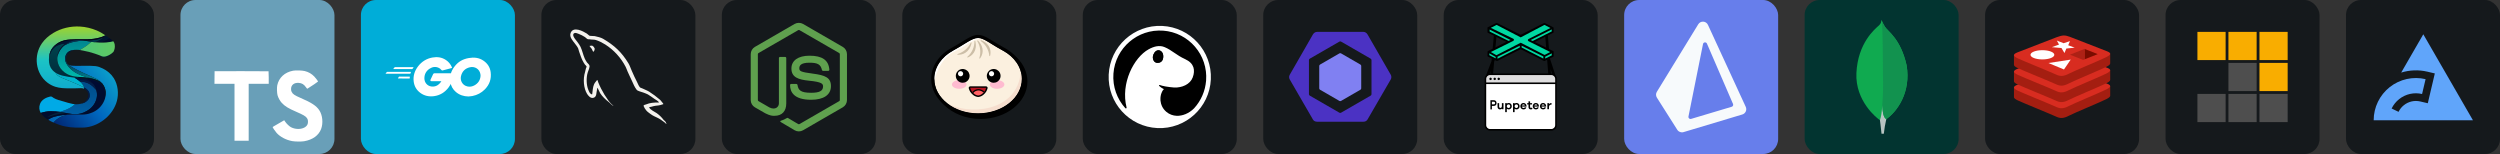 <svg width="779.25" height="48" viewBox="0 0 4156 256" 
        fill="none" xmlns="http://www.w3.org/2000/svg" xmlns:xlink="http://www.w3.org/1999/xlink" version="1.1">
        <rect x="0" y="0" width="4156" height="256" fill="#333333" stroke="none"/>
        <defs>
            <linearGradient id="icon_0_linearGradient1" x1="61.001" y1="128.107" x2="195.999" y2="128.107" gradientUnits="userSpaceOnUse">
<stop stop-color="#0058B0"/>
<stop offset="1" stop-color="#00A1CC"/>
</linearGradient>
<linearGradient id="icon_0_linearGradient2" x1="128.501" y1="44" x2="128.501" y2="212.209" gradientUnits="userSpaceOnUse">
<stop stop-color="#002A58"/>
<stop offset="0.995" stop-color="#0067B0"/>
</linearGradient>
<linearGradient id="icon_0_linearGradient3" x1="128.5" y1="43.997" x2="128.5" y2="212.209" gradientUnits="userSpaceOnUse">
<stop stop-color="#00606A"/>
<stop offset="0.467" stop-color="#000B33"/>
<stop offset="1" stop-color="#000D2C"/>
</linearGradient>
<linearGradient id="icon_0_linearGradient4" x1="128.5" y1="44.003" x2="128.5" y2="212.21" gradientUnits="userSpaceOnUse">
<stop stop-color="#004F58"/>
<stop offset="1" stop-color="#00091E"/>
</linearGradient>
<linearGradient id="icon_0_linearGradient5" x1="128.501" y1="43.999" x2="128.501" y2="212.209" gradientUnits="userSpaceOnUse">
<stop stop-color="#00B0A1"/>
<stop offset="0.16" stop-color="#008891"/>
<stop offset="0.503" stop-color="#00B8AB"/>
<stop offset="0.794" stop-color="#006A83"/>
<stop offset="1" stop-color="#00798D"/>
</linearGradient>
<linearGradient id="icon_0_linearGradient6" x1="128.5" y1="43.999" x2="128.5" y2="212.209" gradientUnits="userSpaceOnUse">
<stop offset="0.003" stop-color="#9DD32F"/>
<stop offset="0.338" stop-color="#1BC3C5"/>
<stop offset="1" stop-color="#008CD8"/>
</linearGradient>
<linearGradient id="icon_0_linearGradient7" x1="63.971" y1="202.325" x2="201.107" y2="94.958" gradientUnits="userSpaceOnUse">
<stop stop-color="#00155F"/>
<stop offset="0.508" stop-color="#0068C0"/>
<stop offset="1" stop-color="#10BAD0"/>
</linearGradient>
<linearGradient id="icon_0_linearGradient8" x1="61.001" y1="128.108" x2="196" y2="128.108" gradientUnits="userSpaceOnUse">
<stop stop-color="#006D88"/>
<stop offset="1" stop-color="#001325"/>
</linearGradient>
<linearGradient id="icon_0_linearGradient9" x1="60.999" y1="128.102" x2="195.999" y2="128.102" gradientUnits="userSpaceOnUse">
<stop stop-color="#33C391"/>
<stop offset="1" stop-color="#61C961"/>
</linearGradient>
<linearGradient id="icon_0_linearGradient10" x1="61.005" y1="128.111" x2="196" y2="128.111" gradientUnits="userSpaceOnUse">
<stop stop-color="#000C2C"/>
<stop offset="1" stop-color="#004857"/>
</linearGradient>
<linearGradient id="icon_0_linearGradient11" x1="128.5" y1="43.998" x2="128.5" y2="212.21" gradientUnits="userSpaceOnUse">
<stop offset="0.258" stop-color="#001737"/>
<stop offset="0.595" stop-color="#009BAA"/>
<stop offset="0.848" stop-color="#006E95"/>
<stop offset="1" stop-color="#000A2D"/>
</linearGradient>
<linearGradient id="icon_0_linearGradient12" x1="69.736" y1="281.788" x2="221.696" y2="262.71" gradientUnits="userSpaceOnUse">
<stop stop-color="#001636"/>
<stop offset="0.995" stop-color="#00547A"/>
</linearGradient>













        </defs>
        
            <g transform="translate(0, 0)">
                <svg width="256" height="256" viewBox="0 0 256 256" fill="none" xmlns="http://www.w3.org/2000/svg" id="seyfert">
<style>
#seyfert {
    rect {fill: #15191C}

    @media (prefers-color-scheme: light) {
        rect {fill: #F4F2ED}
    }
}
</style>
<rect width="256" height="256" rx="25" fill="#15191C"/>
<path d="M111.544 190.796C109.74 191.345 107.906 191.787 106.107 192.354C103.071 193.311 100.143 194.628 97.452 196.332C96.109 197.182 94.822 198.124 93.607 199.15C92.349 200.213 91.225 201.4 90.057 202.56C89.668 202.946 89.275 203.328 88.885 203.712C85.914 202.38 82.876 200.843 80.013 199.092C80.451 198.482 81.46 198.07 82.098 197.692C82.96 197.182 83.839 196.704 84.734 196.256C88.699 194.276 92.843 193.316 97.157 192.41C99.554 191.907 101.896 191.676 104.331 191.421C106.73 191.17 109.137 190.961 111.544 190.796Z" fill="url(#icon_0_linearGradient1)"/>
<path d="M160.935 161.601C160.639 163.517 160.125 165.399 159.401 167.198C159.124 167.889 158.888 168.596 158.591 169.28C158.293 169.963 157.942 170.628 157.583 171.283C157.088 172.185 156.549 173.065 155.971 173.917C154.817 175.614 153.5 177.198 152.047 178.646C150.576 180.11 148.966 181.434 147.251 182.603C146.553 183.08 145.836 183.532 145.105 183.957L144.865 184.198C143.021 185.24 141.178 186.122 139.254 187.003C137.812 187.564 136.289 188.046 134.766 188.527C129.557 189.97 124.427 190.13 119.137 189.409C115.504 188.965 111.993 188.302 108.497 187.607C105.669 187.046 102.849 186.463 99.983 185.962C100.733 185.693 101.484 185.424 102.234 185.156C104.246 184.435 106.259 183.716 108.27 182.996L108.316 182.979L110.089 182.345L110.648 182.072C112.503 181.302 114.341 180.42 116.078 179.426L117.508 178.73L119.426 177.273C120.011 176.857 120.588 176.428 121.16 175.994C121.782 175.522 122.398 175.043 123.015 174.565C123.059 174.53 123.12 174.477 123.194 174.41L124.727 173.245C126.871 173.406 129.024 173.376 131.133 173.087C131.933 172.977 132.725 172.829 133.509 172.64C136.732 172.089 139.705 171.316 142.455 169.46C144.254 168.246 145.838 166.715 147.117 164.961C148.53 163.024 149.059 161.012 149.051 158.623C149.041 155.609 148.321 152.767 146.356 150.436C144.542 148.283 142.208 146.568 139.604 145.495C139.602 145.483 139.599 145.471 139.596 145.459C139.344 144.49 138.98 143.549 138.537 142.651C137.198 139.943 135.183 137.613 132.951 135.599C139.055 135.508 145.664 137.332 150.701 140.831C154.265 143.306 157.179 146.566 160.098 149.741C160.148 149.906 160.196 150.071 160.241 150.237C160.748 152.079 161.07 153.973 161.19 155.881C161.311 157.79 161.228 159.711 160.935 161.601Z" fill="url(#icon_0_linearGradient2)"/>
<path d="M124.717 173.244C124.422 173.244 123.612 174.032 123.194 174.41C123.12 174.477 123.059 174.53 123.015 174.565C122.398 175.043 121.782 175.522 121.16 175.994C120.588 176.428 120.011 176.857 119.426 177.273C118.744 177.759 118.052 178.228 117.342 178.671C116.928 178.929 116.505 179.181 116.078 179.426C114.341 180.42 112.503 181.302 110.648 182.072C109.983 182.348 109.315 182.609 108.649 182.857C108.538 182.898 108.428 182.938 108.317 182.978L108.271 182.995L102.235 185.156C101.485 185.424 100.734 185.693 99.984 185.961C99.957 185.961 99.931 185.96 99.904 185.958C97.377 185.862 94.839 185.442 92.307 185.234C89.598 185.01 86.879 184.885 84.162 184.929C81.311 184.976 78.459 185.21 75.649 185.706C72.974 186.178 70.361 186.959 67.769 187.73C65.201 183.375 64.403 178.345 66.595 172.599C69.237 165.67 76.657 161.964 83.498 160.479C86.079 159.919 87.186 161.694 89.433 162.984C94.386 165.827 100.048 167.093 105.488 168.649C110.53 170.092 115.507 171.823 120.672 172.731C122.005 172.966 123.359 173.144 124.717 173.244Z" fill="#00AAE6"/>
<path d="M175.31 160.751C175.042 162.167 174.669 163.571 174.2 164.958C172.677 169.287 170.593 173.135 167.547 176.742C163.62 181.392 158.972 184.678 153.521 187.003C153.361 187.083 153.281 187.003 153.121 187.083C151.437 187.885 149.594 188.366 147.831 189.007C147.109 189.248 146.388 189.328 145.667 189.489C143.744 190.05 141.82 190.21 139.897 190.37C137.252 190.611 134.607 190.611 131.962 190.45C127.875 190.29 123.867 190.37 119.779 190.37C117.055 190.45 114.249 190.611 111.544 190.796C109.137 190.961 106.73 191.17 104.331 191.421C101.896 191.676 99.554 191.907 97.157 192.41C92.843 193.316 88.699 194.276 84.734 196.256C83.839 196.704 82.96 197.182 82.098 197.692C81.46 198.07 80.451 198.482 80.013 199.092C74.945 195.993 70.422 192.225 67.775 187.742C67.773 187.738 67.772 187.734 67.769 187.73C70.361 186.959 72.974 186.178 75.649 185.706C78.459 185.21 81.311 184.976 84.162 184.929C86.879 184.885 89.598 185.01 92.307 185.234C94.839 185.442 97.377 185.862 99.904 185.958C99.931 185.96 99.957 185.961 99.984 185.961C96.137 187.083 92.29 188.126 88.603 189.649C86.919 190.371 85.317 191.092 83.713 191.894C82.332 192.585 80.999 193.325 79.68 194.045C79.677 194.047 79.676 194.047 79.673 194.048C79.662 194.054 79.651 194.06 79.64 194.066C79.617 194.079 79.594 194.092 79.57 194.104C79.395 194.196 79.11 194.349 78.682 194.585C78.651 194.603 78.619 194.62 78.588 194.636C81.523 193.875 84.336 192.833 87.263 191.95C87.524 191.872 87.785 191.795 88.047 191.718C89.295 191.352 90.557 191.038 91.815 190.711C91.878 190.694 91.941 190.678 92.004 190.661C92.009 190.66 92.015 190.659 92.021 190.657C92.07 190.645 92.12 190.633 92.168 190.62C93.05 190.403 93.94 190.219 94.835 190.051C94.859 190.046 94.883 190.041 94.908 190.038C96.427 189.755 97.958 189.519 99.473 189.249C99.478 189.248 99.481 189.247 99.486 189.247C100.352 189.092 101.224 188.956 102.095 188.825C103.784 188.573 105.477 188.347 107.16 188.067C107.198 188.06 107.237 188.054 107.276 188.047C107.726 187.972 108.106 187.756 108.497 187.608C111.993 188.303 115.504 188.966 119.137 189.41C124.427 190.131 129.557 189.971 134.766 188.528C136.289 188.047 137.812 187.566 139.255 187.005C141.178 186.123 143.022 185.241 144.865 184.199L145.105 183.958C145.836 183.533 146.552 183.081 147.251 182.605C148.966 181.435 150.576 180.111 152.047 178.647C153.5 177.199 154.816 175.615 155.971 173.918C156.55 173.067 157.088 172.186 157.583 171.284C157.942 170.63 158.293 169.964 158.591 169.281C158.888 168.598 159.124 167.89 159.401 167.199C160.125 165.4 160.639 163.518 160.936 161.602C161.228 159.712 161.311 157.791 161.19 155.882C161.07 153.974 160.749 152.08 160.242 150.238C160.196 150.072 160.149 149.907 160.099 149.742C159.593 148.031 158.916 146.387 158.118 144.788C158.061 144.673 158.002 144.557 157.943 144.443C157.916 144.391 157.889 144.34 157.862 144.289C157.817 144.202 157.771 144.117 157.725 144.031C157.718 144.017 157.711 144.004 157.704 143.992C157.654 143.9 157.604 143.808 157.553 143.716C157.519 143.655 157.485 143.594 157.45 143.535C157.414 143.469 157.376 143.404 157.339 143.34C157.313 143.292 157.285 143.244 157.256 143.198C157.221 143.135 157.184 143.073 157.147 143.012C157.114 142.956 157.081 142.9 157.047 142.845C157.007 142.779 156.966 142.712 156.925 142.646C156.893 142.593 156.86 142.54 156.826 142.487C156.632 142.176 156.431 141.87 156.224 141.569C156.184 141.51 156.143 141.451 156.102 141.392C156.085 141.367 156.067 141.343 156.05 141.318C156.009 141.258 155.966 141.197 155.923 141.137C155.804 140.971 155.683 140.805 155.56 140.641C155.517 140.584 155.474 140.527 155.431 140.471C155.385 140.41 155.338 140.349 155.291 140.289C155.215 140.191 155.139 140.093 155.062 139.997C155.06 139.994 155.057 139.99 155.055 139.988C154.978 139.892 154.901 139.796 154.823 139.701C150.557 134.503 144.444 131.058 137.571 130.41C137.467 130.4 137.362 130.39 137.258 130.38C139.415 130.41 141.579 130.65 143.823 130.81C144.063 130.81 144.384 130.971 144.624 130.971C150.795 131.532 156.646 133.135 162.176 135.861C162.337 135.94 162.497 136.181 162.737 136.261C166.424 138.185 169.31 140.831 171.554 144.438C172.355 145.801 172.996 147.083 173.557 148.526C173.958 149.729 174.279 150.851 174.519 152.054C175 154.939 175.08 157.745 175.302 160.64L175.31 160.751Z" fill="url(#icon_0_linearGradient3)"/>
<path d="M130.476 127.855L130.308 129.731C128.132 129.524 125.967 129.308 123.805 129.066C117.53 128.366 111.282 127.453 104.872 125.919C100.316 124.9 96.046 123.343 92.304 120.866C90.45 119.638 88.726 118.186 87.16 116.46C87.08 116.38 87.08 116.22 86.999 116.139C86.037 115.097 85.236 113.975 84.595 112.772L84.354 112.532C81.481 107.171 81.016 101.208 81.5 95.299L81.658 94.634C82.303 92.325 83.05 90.038 84.046 87.855C85.038 85.678 86.287 83.624 87.794 81.764C89.274 79.937 91.011 78.308 93.022 77.076C95.187 75.749 97.597 74.7 100.011 73.916C101.215 73.523 102.449 73.212 103.703 73.024C104.899 72.844 106.176 72.728 107.384 72.867L107.733 72.923C106.818 73.622 105.946 74.379 105.103 75.166C103.462 76.697 101.922 78.345 100.633 80.181C98.794 82.8 97.497 85.757 96.314 88.731C95.483 90.82 95.504 92.654 95.504 94.856C95.106 98.242 95.492 101.723 96.457 105.076C98.3 111.249 102.067 116.299 107.277 120.307C107.677 120.628 108.078 120.868 108.479 121.108C112.165 123.673 115.772 125.277 120.02 126.239C120.1 126.239 120.261 126.399 120.341 126.399C123.707 127.201 126.993 127.602 130.36 127.842C130.398 127.848 130.436 127.851 130.476 127.855Z" fill="url(#icon_0_linearGradient4)"/>
<path d="M152.753 130.462C145.503 128.837 137.972 128.572 130.476 127.855C130.436 127.851 130.398 127.848 130.359 127.843C126.992 127.603 123.706 127.202 120.34 126.4C120.26 126.4 120.1 126.24 120.019 126.24C115.772 125.278 112.165 123.675 108.478 121.109C108.077 120.869 107.676 120.628 107.276 120.308C102.066 116.3 98.299 111.25 96.456 105.077C95.491 101.724 95.105 98.243 95.503 94.857C95.733 92.9 96.224 90.975 97.017 89.125C97.097 88.965 97.017 88.885 97.097 88.725C99.187 83.685 102.424 79.436 106.448 75.877L106.587 75.814C109.158 74.696 111.526 73.159 114.164 72.125C116.952 71.033 119.835 70.191 122.758 69.545C128.297 68.323 133.968 67.803 139.633 67.526L140.146 67.508C140.183 67.514 140.22 67.52 140.257 67.526C140.484 67.564 140.71 67.602 140.938 67.642C144.699 68.309 148.276 69.022 151.947 69.537C149.465 71.769 146.877 73.883 144.196 75.87C141.551 77.829 138.657 79.469 135.84 81.168C134.772 81.812 133.708 82.46 132.655 83.129C130.69 82.811 128.749 82.613 126.769 82.726C126.731 82.728 126.691 82.731 126.653 82.732C125.258 82.816 123.866 82.865 122.477 83.064C121.702 83.175 120.931 83.317 120.168 83.488C119.769 83.577 119.372 83.674 118.978 83.78C118.802 83.826 118.616 83.894 118.428 83.955C118.389 83.963 118.35 83.971 118.311 83.979C118.263 83.989 118.217 83.999 118.17 84.009C118.124 84.019 118.078 84.029 118.033 84.041C117.983 84.052 117.935 84.064 117.888 84.075C117.878 84.078 117.867 84.081 117.857 84.084C117.856 84.084 117.856 84.084 117.855 84.084C117.855 84.084 117.855 84.084 117.854 84.084C117.821 84.092 117.787 84.1 117.754 84.11C117.718 84.12 117.68 84.13 117.644 84.141C117.543 84.168 117.442 84.197 117.342 84.228C110.343 86.412 106.635 94.66 108.613 101.467C110.134 106.701 114.022 111.355 117.927 115.028C126.962 123.529 139.055 127.112 150.877 129.926L152.753 130.462Z" fill="url(#icon_0_linearGradient5)"/>
<path d="M181.727 63.29C179.355 64.82 177.026 66.309 174.467 67.519C171.909 68.729 169.271 69.758 166.649 70.815L166.503 70.867C166.323 70.862 166.141 70.856 165.96 70.85C163.241 70.758 160.548 70.489 157.838 70.268C157.537 70.244 157.237 70.21 156.938 70.171L157.188 70.088C158.505 69.606 159.81 69.097 161.099 68.545C163.385 67.567 165.619 66.456 167.735 65.145C169.222 64.224 170.692 63.219 172.027 62.069C172.9 61.317 173.715 60.502 174.44 59.609C174.684 59.307 174.93 59.005 175.174 58.704C175.224 58.737 175.273 58.77 175.323 58.803C177.469 60.251 179.591 61.758 181.727 63.29Z" fill="#001630"/>
<path d="M188.222 68.557L187.3 68.887C186.3 69.174 185.287 69.414 184.265 69.612C181.778 70.097 179.2 70.422 176.684 70.607C173.253 70.86 169.886 70.953 166.503 70.867L166.649 70.815C169.271 69.758 171.909 68.729 174.467 67.519C177.026 66.309 179.355 64.82 181.727 63.29C182.521 63.86 183.319 64.434 184.121 65.009C185.676 66.126 187.093 67.238 188.222 68.557Z" fill="#000C28"/>
<path d="M175.174 58.704C175.064 58.767 174.952 58.831 174.84 58.894C172.096 60.461 169.044 61.503 166.012 62.38C162.793 63.311 159.5 63.981 156.18 64.441C152.856 64.902 149.503 65.151 146.148 65.237C139.255 65.397 132.282 65.237 125.389 65.317C119.218 65.477 113.207 65.557 107.036 67C103.349 67.882 100.223 69.245 96.937 71.088L96.697 71.328C95.815 71.729 95.094 72.29 94.213 72.932C92.049 74.535 90.205 76.058 88.442 78.062C88.362 78.142 88.362 78.302 88.282 78.383C87.32 79.425 86.438 80.467 85.797 81.75L85.557 81.99C83.233 85.998 82.03 90.247 81.55 94.736C81.532 94.923 81.516 95.111 81.5 95.299C81.016 101.208 81.481 107.171 84.354 112.532L84.595 112.772C85.236 113.975 86.037 115.097 86.999 116.139C87.08 116.22 87.08 116.38 87.16 116.46C88.726 118.186 90.45 119.638 92.304 120.866C93.698 124 96.507 126.231 99.484 127.756C102.566 129.334 105.814 130.61 109.014 131.927C112.267 133.265 115.53 134.576 118.784 135.911C122.008 137.233 125.223 138.579 128.406 139.996C130.752 141.041 133.08 142.125 135.381 143.266C136.805 143.972 138.21 144.682 139.596 145.459C139.599 145.471 139.602 145.483 139.604 145.495C139.781 146.183 139.879 146.877 139.956 147.583C138.22 146.811 136.259 146.43 134.189 146.555C127.701 146.949 121.159 146.825 114.661 146.848C107.04 146.874 99.305 146.553 91.981 144.25C87.263 142.766 82.833 140.418 78.901 137.423C58.819 122.126 55.423 92.275 69.778 71.86C74.667 64.908 81.234 59.223 88.522 54.851C101.82 46.87 117.604 43.225 133.087 44.137C142.593 44.698 151.978 46.957 160.754 50.64C165.95 52.848 170.624 55.642 175.174 58.704Z" fill="url(#icon_0_linearGradient6)"/>
<path d="M194.319 167.842C188.242 190.58 166.626 208.542 143.489 211.677C140.872 212.031 138.225 212.1 135.585 212.156C123.072 212.42 111.156 211.833 99.239 207.757C96.201 206.718 92.594 205.375 88.885 203.712C89.275 203.328 89.668 202.946 90.057 202.56C91.225 201.4 92.349 200.213 93.607 199.15C94.822 198.124 96.109 197.182 97.452 196.332C100.143 194.628 103.071 193.311 106.107 192.354C107.906 191.787 109.74 191.345 111.544 190.796C114.249 190.611 117.055 190.45 119.779 190.37C123.867 190.37 127.875 190.29 131.962 190.45C134.607 190.611 137.252 190.611 139.897 190.37C141.82 190.21 143.744 190.05 145.667 189.489C146.388 189.328 147.109 189.248 147.831 189.007C149.594 188.366 151.437 187.885 153.121 187.083C153.281 187.003 153.361 187.083 153.521 187.003C158.972 184.678 163.62 181.392 167.547 176.742C170.593 173.135 172.677 169.287 174.2 164.958C174.669 163.572 175.042 162.168 175.311 160.752C176.051 156.847 176.001 152.846 175.001 148.846C174.681 147.644 174.36 146.522 173.879 145.4C173.398 144.438 173.078 143.396 172.517 142.433L172.277 142.193C171.146 139.888 169.481 137.99 167.511 136.471C165.286 133.751 162.525 132.199 159.416 130.706C156.058 129.093 152.665 127.553 149.266 126.029C142.467 122.98 135.635 119.995 128.989 116.621C126.421 115.318 123.883 113.956 121.397 112.502C118.957 111.074 116.287 109.652 114.209 107.717C117.314 109.573 121.519 109.354 124.981 109.467C130.698 109.654 136.415 109.311 142.132 109.333C147.549 109.353 152.979 109.37 158.375 109.889C162.779 110.311 166.82 111.911 170.798 113.857C178.256 117.503 184.846 122.941 189.244 130.037C196.08 141.064 197.643 155.404 194.319 167.842Z" fill="url(#icon_0_linearGradient7)"/>
<path d="M188.589 86.224C188.37 86.614 188.136 86.996 187.886 87.37C184.514 92.413 178.693 95.434 172.677 95.64C169.679 95.744 167.663 93.551 165.277 92.149C164.641 91.775 163.968 91.445 163.273 91.145C163.774 91.149 164.307 91.484 164.767 91.674C165.326 91.905 165.885 92.136 166.443 92.366C167.978 92.999 169.542 93.837 171.194 94.1C172.829 94.359 174.507 94.114 176.09 93.676C178.227 93.085 180.37 92.194 182.281 91.073C184.529 89.757 186.817 88.152 188.589 86.224Z" fill="url(#icon_0_linearGradient8)"/>
<path d="M188.589 86.224C186.817 88.152 184.529 89.757 182.281 91.073C180.37 92.194 178.227 93.085 176.09 93.676C174.507 94.114 172.829 94.359 171.194 94.1C169.542 93.837 167.978 92.999 166.443 92.366C165.885 92.136 165.326 91.905 164.767 91.674C164.307 91.484 163.774 91.149 163.273 91.145C161.341 90.311 159.237 89.71 157.269 89.049C151.118 86.983 144.818 85.364 138.434 84.209C136.449 83.85 134.541 83.435 132.655 83.129C133.708 82.46 134.772 81.812 135.84 81.168C138.657 79.469 141.551 77.829 144.196 75.87C146.877 73.883 149.465 71.769 151.947 69.537C152.007 69.483 152.509 69.614 152.605 69.628C152.698 69.64 152.791 69.653 152.885 69.665C152.999 69.68 153.114 69.694 153.229 69.709C153.275 69.716 153.323 69.721 153.369 69.727C153.88 69.791 154.393 69.85 154.906 69.904C155.214 69.936 155.52 69.976 155.827 70.018C156.198 70.07 156.568 70.124 156.939 70.172C157.238 70.21 157.538 70.244 157.839 70.269C160.55 70.489 163.243 70.759 165.96 70.852C166.141 70.857 166.323 70.863 166.505 70.868C169.888 70.954 173.254 70.861 176.685 70.608C179.201 70.423 181.779 70.097 184.266 69.613C185.287 69.415 186.3 69.175 187.301 68.888L188.223 68.558C189.435 69.974 190.312 71.63 190.666 73.783C191.363 78.028 190.695 82.472 188.589 86.224Z" fill="url(#icon_0_linearGradient9)"/>
<path d="M172.027 62.069C170.692 63.219 169.222 64.224 167.735 65.145C165.619 66.456 163.385 67.567 161.099 68.545C159.81 69.097 158.505 69.606 157.188 70.088L156.938 70.171C156.567 70.124 156.196 70.069 155.825 70.018C155.72 69.989 155.616 69.966 155.525 69.966C155.318 69.945 155.111 69.924 154.905 69.903C154.392 69.849 153.879 69.79 153.368 69.726C153.321 69.72 153.274 69.714 153.228 69.708C153.113 69.693 152.999 69.679 152.884 69.664C152.791 69.652 152.698 69.639 152.604 69.627C152.509 69.613 152.006 69.483 151.946 69.536C148.275 69.02 144.698 68.307 140.937 67.64C140.709 67.601 140.482 67.562 140.256 67.525H140.653C142.147 67.455 143.635 67.357 145.136 67.305C149.978 67.136 154.834 66.862 159.612 66.023C164.004 65.254 167.968 63.833 172.027 62.069Z" fill="url(#icon_0_linearGradient10)"/>
<path d="M175.174 58.704C174.93 59.005 174.684 59.307 174.44 59.609C173.715 60.502 172.9 61.317 172.027 62.069C167.968 63.833 164.004 65.254 159.613 66.024C154.835 66.863 149.978 67.138 145.137 67.306C143.636 67.358 142.147 67.456 140.653 67.526L140.257 67.526C140.22 67.52 140.183 67.514 140.146 67.508C139.979 67.481 139.813 67.454 139.647 67.429C139.497 67.405 139.347 67.383 139.197 67.361C139.086 67.344 138.975 67.328 138.865 67.313C138.581 67.272 138.295 67.234 138.009 67.197C137.892 67.181 137.773 67.167 137.655 67.153C137.612 67.148 137.57 67.142 137.528 67.137C137.403 67.122 137.278 67.107 137.152 67.094C136.866 67.061 136.579 67.031 136.293 67.002C136.162 66.99 136.031 66.977 135.901 66.966C135.881 66.964 135.861 66.962 135.841 66.961C135.705 66.947 135.568 66.936 135.433 66.926C135.295 66.914 135.156 66.903 135.018 66.892C134.715 66.87 134.411 66.85 134.107 66.833C133.983 66.825 133.859 66.818 133.735 66.813C133.72 66.811 133.704 66.811 133.689 66.811C133.553 66.803 133.417 66.797 133.281 66.791C133.28 66.791 133.28 66.791 133.279 66.791H133.274C133.105 66.783 132.936 66.778 132.767 66.773C132.612 66.768 132.456 66.763 132.3 66.76C130.137 66.712 127.982 66.804 125.817 67.056C125.79 67.054 125.762 67.052 125.735 67.049C117.338 66.28 108.691 68.038 100.934 71.267C96.399 73.155 92.405 75.763 88.282 78.383C88.362 78.302 88.362 78.142 88.442 78.062C90.205 76.058 92.049 74.535 94.213 72.932C95.094 72.29 95.815 71.729 96.697 71.328L96.937 71.088C100.223 69.245 103.349 67.882 107.036 67C113.207 65.557 119.218 65.477 125.389 65.317C132.282 65.237 139.255 65.397 146.148 65.237C149.503 65.151 152.856 64.902 156.18 64.441C159.5 63.981 162.793 63.311 166.012 62.38C169.044 61.503 172.096 60.461 174.84 58.894C174.952 58.831 175.064 58.767 175.174 58.704Z" fill="#00081C"/>
<path d="M167.509 136.47C165.986 135.297 164.28 134.35 162.498 133.615C162.337 133.535 162.257 133.615 162.097 133.535C159.055 132.148 155.931 131.174 152.753 130.462L150.877 129.926C139.055 127.112 126.962 123.529 117.927 115.028C114.022 111.355 110.134 106.701 108.613 101.467C106.635 94.66 110.343 86.412 117.342 84.228C117.442 84.197 117.543 84.168 117.644 84.141C117.68 84.13 117.718 84.12 117.754 84.11C117.787 84.1 117.821 84.092 117.854 84.084C117.855 84.084 117.855 84.084 117.855 84.084C117.856 84.084 117.856 84.084 117.857 84.084C117.867 84.081 117.878 84.078 117.888 84.075C117.935 84.064 117.983 84.052 118.033 84.041C118.078 84.029 118.124 84.019 118.17 84.009C118.217 83.999 118.263 83.989 118.311 83.979C118.347 83.972 118.382 83.964 118.418 83.958C118.419 83.958 118.42 83.957 118.42 83.957C118.454 83.951 118.488 83.944 118.521 83.938C118.59 83.925 118.659 83.913 118.729 83.902C118.768 83.895 118.807 83.889 118.846 83.883C119.003 83.859 119.162 83.839 119.321 83.824C119.356 83.82 119.389 83.817 119.424 83.814C119.475 83.809 119.526 83.805 119.577 83.801C120.208 83.754 120.843 83.767 121.474 83.844C121.35 83.889 121.227 83.936 121.105 83.983C116.874 85.62 112.923 88.591 110.943 92.722C108.985 96.809 109.32 103.022 112.563 106.412C113.063 106.933 113.615 107.363 114.207 107.717C116.284 109.652 118.955 111.074 121.395 112.502C123.881 113.956 126.419 115.318 128.987 116.621C135.634 119.995 142.465 122.98 149.264 126.029C152.663 127.554 156.056 129.093 159.414 130.706C162.524 132.198 165.285 133.749 167.509 136.47Z" fill="url(#icon_0_linearGradient11)"/>
<path d="M125.817 67.056C124.658 67.191 123.496 67.373 122.328 67.602C122.323 67.602 122.319 67.603 122.314 67.605C121.764 67.713 121.213 67.832 120.661 67.962C120.625 67.962 120.572 67.995 120.518 68.03C120.452 68.074 120.384 68.123 120.34 68.123C120.16 68.15 119.985 68.185 119.813 68.226C119.622 68.27 119.435 68.323 119.251 68.379C119.251 68.379 119.251 68.379 119.25 68.379C115.664 68.693 112.179 69.929 109.168 71.905C108.676 72.226 108.2 72.567 107.733 72.923L107.384 72.867C106.176 72.728 104.899 72.844 103.703 73.024C102.449 73.212 101.215 73.523 100.011 73.916C97.597 74.7 95.187 75.749 93.022 77.076C91.011 78.308 89.274 79.937 87.794 81.764C86.287 83.624 85.038 85.678 84.046 87.855C83.05 90.038 82.303 92.325 81.658 94.634L81.5 95.299C81.516 95.111 81.532 94.924 81.55 94.737C82.031 90.248 83.233 85.999 85.557 81.991L85.797 81.75C86.438 80.467 87.32 79.426 88.282 78.384C92.405 75.764 96.399 73.157 100.935 71.269C107.473 68.547 114.645 66.87 121.766 66.871C122.032 66.871 122.3 66.873 122.567 66.879C122.628 66.879 122.691 66.881 122.752 66.883C122.918 66.886 123.084 66.891 123.25 66.896C123.327 66.898 123.404 66.901 123.481 66.905C123.584 66.908 123.687 66.913 123.791 66.918C123.942 66.924 124.093 66.932 124.245 66.941C124.402 66.95 124.559 66.959 124.717 66.97C124.727 66.97 124.737 66.97 124.747 66.971C124.896 66.981 125.046 66.993 125.195 67.005C125.212 67.005 125.229 67.007 125.245 67.008C125.405 67.021 125.564 67.035 125.723 67.049C125.727 67.049 125.73 67.049 125.735 67.049C125.762 67.052 125.79 67.054 125.817 67.056Z" fill="#001335"/>
<path d="M108.497 187.607C108.106 187.755 107.727 187.97 107.276 188.046C107.238 188.052 107.198 188.059 107.16 188.065C106.847 188.117 106.533 188.168 106.218 188.218C105.454 188.34 104.69 188.458 103.924 188.574C102.486 188.791 101.046 189.001 99.608 189.226C99.596 189.227 99.583 189.23 99.569 189.233C99.542 189.236 99.514 189.241 99.487 189.246C99.482 189.246 99.478 189.247 99.473 189.248C97.947 189.486 96.424 189.741 94.908 190.037C94.884 190.04 94.86 190.045 94.836 190.05C94.019 190.209 93.206 190.382 92.394 190.57C92.349 190.58 92.304 190.591 92.258 190.601C92.257 190.601 92.254 190.601 92.253 190.603C92.175 190.621 92.097 190.639 92.021 190.657C92.015 190.659 92.009 190.66 92.004 190.661C91.977 190.667 91.951 190.674 91.924 190.68C91.776 190.715 91.628 190.752 91.479 190.788C91.299 190.833 91.118 190.878 90.938 190.924C89.97 191.17 89.007 191.437 88.048 191.717C87.786 191.793 87.525 191.871 87.263 191.949C84.363 192.815 81.488 193.779 78.588 194.635C78.772 194.581 80.214 193.767 79.68 194.045C80.999 193.325 82.332 192.585 83.713 191.894C85.317 191.092 86.919 190.371 88.603 189.649C92.29 188.126 96.137 187.083 99.984 185.961C102.85 186.463 105.669 187.046 108.497 187.607Z" fill="#002441"/>
<path d="M139.596 145.459C138.21 144.682 136.805 143.972 135.381 143.266C133.08 142.125 130.752 141.041 128.406 139.996C125.223 138.579 122.008 137.233 118.784 135.911C115.53 134.576 112.267 133.265 109.014 131.927C105.814 130.61 102.566 129.334 99.484 127.756C96.507 126.231 93.698 124 92.304 120.866C96.046 123.343 100.316 124.9 104.872 125.919C111.282 127.453 117.53 128.366 123.805 129.066C124.797 129.709 125.817 130.309 126.801 130.962C127.718 131.571 128.626 132.191 129.515 132.837C130.633 133.65 131.722 134.503 132.758 135.425C132.823 135.483 132.886 135.541 132.951 135.599C135.183 137.613 137.198 139.943 138.537 142.651C138.98 143.55 139.344 144.49 139.596 145.459Z" fill="#00B4CE"/>
<path d="M140.146 67.508L139.633 67.526C133.968 67.803 128.297 68.323 122.758 69.545C119.835 70.191 116.952 71.033 114.164 72.125C111.526 73.159 109.158 74.696 106.587 75.814L106.448 75.877C106.896 75.673 107.353 75.105 107.743 74.78C107.753 74.771 107.761 74.763 107.77 74.756C107.802 74.73 107.834 74.704 107.867 74.678C107.932 74.626 107.997 74.574 108.062 74.522C108.11 74.484 108.159 74.444 108.208 74.406C108.298 74.335 108.389 74.263 108.48 74.192C109.087 73.719 109.708 73.258 110.344 72.812C110.42 72.759 110.496 72.705 110.572 72.653C110.625 72.616 110.678 72.579 110.732 72.542C110.831 72.474 110.93 72.406 111.029 72.34C111.054 72.322 111.079 72.305 111.105 72.289C111.204 72.221 111.304 72.155 111.403 72.089C111.43 72.07 111.457 72.052 111.484 72.035C111.592 71.963 111.701 71.892 111.809 71.822C111.921 71.748 112.034 71.675 112.147 71.604C112.171 71.588 112.195 71.573 112.219 71.557C112.28 71.518 112.343 71.48 112.404 71.44C112.415 71.433 112.426 71.426 112.437 71.42C114.004 70.446 115.679 69.662 117.412 69.018C117.751 68.891 118.093 68.772 118.436 68.656C118.476 68.642 118.515 68.629 118.554 68.616C118.971 68.477 119.39 68.348 119.812 68.227C120.047 68.159 120.282 68.094 120.519 68.031C121.118 67.872 121.721 67.73 122.328 67.603C123.454 67.368 124.591 67.186 125.735 67.051C127.913 66.794 130.116 66.708 132.3 66.76C132.456 66.763 132.612 66.768 132.767 66.774C132.937 66.779 133.106 66.785 133.274 66.792H133.279C133.28 66.792 133.28 66.792 133.281 66.792C133.417 66.798 133.554 66.803 133.689 66.811C133.704 66.811 133.719 66.812 133.735 66.814C133.859 66.819 133.983 66.826 134.107 66.834C134.411 66.851 134.715 66.87 135.018 66.892C135.156 66.904 135.295 66.914 135.433 66.926C135.57 66.937 135.705 66.95 135.841 66.962C135.861 66.963 135.881 66.964 135.901 66.966C136.031 66.978 136.162 66.991 136.293 67.004C136.58 67.032 136.866 67.062 137.152 67.095C137.278 67.108 137.402 67.123 137.528 67.138C137.57 67.143 137.612 67.148 137.655 67.154C137.774 67.168 137.892 67.183 138.009 67.198C138.295 67.235 138.581 67.273 138.865 67.314C138.976 67.329 139.087 67.344 139.197 67.361C139.347 67.383 139.497 67.405 139.647 67.429C139.814 67.453 139.979 67.481 140.146 67.508Z" fill="url(#icon_0_linearGradient12)"/>
<path d="M149.051 158.623C149.059 161.012 148.53 163.024 147.117 164.961C145.838 166.715 144.254 168.246 142.455 169.46C139.705 171.316 136.732 172.089 133.509 172.64C134.416 172.422 135.309 172.149 136.185 171.813C141.083 169.941 145.345 165.913 146.548 160.807C147.917 155.01 144.832 149.752 139.956 147.583C139.879 146.877 139.781 146.183 139.604 145.495C142.208 146.568 144.542 148.283 146.356 150.436C148.321 152.767 149.041 155.609 149.051 158.623Z" fill="#001A48"/>
<path d="M119.25 68.379C118.975 68.463 118.705 68.558 118.436 68.656C118.112 68.773 117.789 68.892 117.455 69.004C117.441 69.009 117.426 69.013 117.412 69.018C115.828 69.499 114.475 70.214 112.967 71.088C112.789 71.197 112.613 71.307 112.436 71.419C112.425 71.425 112.414 71.432 112.403 71.439C112.317 71.493 112.231 71.547 112.146 71.603C112.033 71.674 111.921 71.747 111.808 71.821C111.7 71.891 111.592 71.961 111.484 72.034C111.457 72.051 111.429 72.069 111.402 72.088C111.303 72.154 111.204 72.22 111.104 72.288C111.079 72.304 111.054 72.321 111.029 72.339C110.929 72.405 110.83 72.473 110.731 72.541C110.678 72.578 110.625 72.615 110.572 72.651C110.496 72.704 110.42 72.758 110.343 72.811C109.708 73.257 109.087 73.717 108.48 74.191C108.389 74.262 108.298 74.333 108.207 74.405C108.158 74.443 108.109 74.483 108.061 74.521C107.997 74.573 107.932 74.625 107.866 74.677C107.825 74.71 107.784 74.745 107.743 74.78C107.303 75.137 106.871 75.503 106.448 75.876C102.424 79.434 99.187 83.685 97.097 88.725C97.017 88.885 97.097 88.964 97.017 89.124C96.224 90.974 95.734 92.899 95.504 94.856C95.504 92.654 95.483 90.82 96.314 88.731C97.497 85.757 98.794 82.8 100.633 80.181C101.922 78.345 103.462 76.697 105.103 75.166C105.946 74.379 106.818 73.622 107.733 72.923C108.2 72.567 108.675 72.225 109.167 71.904C112.179 69.929 115.664 68.693 119.25 68.379Z" fill="#001636"/>
<path d="M126.653 82.732C125.251 82.821 123.829 83.066 122.366 83.536C122.068 83.631 121.771 83.734 121.475 83.843C120.844 83.767 120.208 83.754 119.577 83.801C119.526 83.805 119.475 83.809 119.424 83.814C119.389 83.817 119.356 83.82 119.321 83.824C119.162 83.839 119.003 83.859 118.846 83.883C118.807 83.889 118.768 83.895 118.729 83.902C118.659 83.913 118.59 83.925 118.521 83.938C118.49 83.943 118.46 83.949 118.428 83.955C118.616 83.894 118.802 83.826 118.978 83.78C119.372 83.674 119.769 83.577 120.168 83.488C120.931 83.317 121.702 83.175 122.477 83.064C123.866 82.865 125.258 82.816 126.653 82.732Z" fill="#001636"/>
<path d="M154.823 139.699C153.024 138.613 151.284 137.379 149.407 136.433C147.561 135.503 145.597 134.818 143.595 134.311C141.25 133.717 138.852 133.36 136.45 133.093C134.134 132.835 131.848 132.838 129.516 132.838C128.627 132.192 127.718 131.572 126.801 130.963C125.817 130.31 124.797 129.709 123.805 129.066C125.967 129.308 128.132 129.524 130.308 129.731C132.61 129.95 134.924 130.161 137.258 130.38C137.362 130.39 137.467 130.4 137.571 130.41C144.444 131.057 150.557 134.501 154.823 139.699Z" fill="#00123E"/>
<path d="M160.098 149.741C157.179 146.566 154.265 143.306 150.701 140.831C145.664 137.332 139.055 135.508 132.951 135.599C132.886 135.541 132.823 135.483 132.758 135.425C131.722 134.502 130.634 133.651 129.516 132.838C131.848 132.838 134.134 132.835 136.45 133.093C138.852 133.36 141.25 133.717 143.595 134.311C145.597 134.818 147.561 135.503 149.407 136.433C151.284 137.379 153.024 138.613 154.823 139.699C154.9 139.794 154.979 139.89 155.055 139.987C155.058 139.989 155.06 139.992 155.062 139.995C155.139 140.091 155.216 140.189 155.291 140.287C155.339 140.347 155.386 140.409 155.432 140.469C155.475 140.526 155.518 140.582 155.561 140.64C155.683 140.803 155.804 140.969 155.923 141.136C155.966 141.196 156.009 141.256 156.051 141.316C156.068 141.341 156.086 141.365 156.103 141.39C156.144 141.45 156.184 141.508 156.225 141.567C156.431 141.869 156.632 142.175 156.827 142.486C156.86 142.539 156.893 142.592 156.925 142.645C156.967 142.71 157.007 142.777 157.048 142.843C157.081 142.898 157.115 142.955 157.148 143.011C157.185 143.072 157.222 143.133 157.257 143.196C157.285 143.243 157.312 143.29 157.34 143.338C157.377 143.402 157.415 143.467 157.451 143.533C157.485 143.593 157.52 143.654 157.553 143.715C157.605 143.806 157.654 143.898 157.704 143.991C157.711 144.003 157.719 144.016 157.725 144.029C157.772 144.115 157.818 144.201 157.862 144.287C157.889 144.339 157.917 144.39 157.943 144.441C158.003 144.556 158.061 144.671 158.119 144.787C158.916 146.386 159.592 148.029 160.098 149.741Z" fill="#001C4B"/>
<path d="M175.31 160.751L175.302 160.638C175.081 157.744 175.001 154.938 174.52 152.052C174.279 150.85 173.959 149.728 173.558 148.525C172.997 147.082 172.356 145.8 171.554 144.437C169.31 140.83 166.425 138.184 162.738 136.26C162.498 136.18 162.337 135.939 162.177 135.859C156.647 133.134 150.796 131.531 144.625 130.97C144.385 130.97 144.064 130.809 143.823 130.809C141.579 130.649 139.415 130.409 137.259 130.379C134.924 130.159 132.61 129.95 130.308 129.731L130.476 127.855C137.972 128.572 145.503 128.837 152.753 130.462C155.931 131.174 159.055 132.148 162.097 133.535C162.257 133.615 162.337 133.535 162.498 133.615C164.28 134.35 165.986 135.297 167.509 136.47C167.509 136.47 167.509 136.471 167.51 136.471C169.48 137.99 171.145 139.887 172.275 142.193L172.516 142.433C173.077 143.395 173.398 144.437 173.878 145.399C174.359 146.521 174.68 147.644 175 148.846C176 152.846 176.051 156.846 175.31 160.751Z" fill="#001226"/>












</svg>
            </g>

            <g transform="translate(300, 0)">
                <svg width="256" height="256" viewBox="0 0 256 256" fill="none" xmlns="http://www.w3.org/2000/svg">
<rect width="256" height="256" rx="25" fill="#699FB8"/>
<path d="M56.611 128.849L56.53 139.333H73.19H89.85L89.85 186.673V234.012H101.635H113.419V186.673L113.419 139.333H130.079H146.739V129.052C146.739 123.363 146.618 118.609 146.455 118.487C146.333 118.325 126.056 118.243 101.472 118.284L56.733 118.406L56.611 128.849Z" fill="white"/>
<path d="M206.567 118.108C213.068 119.734 218.026 122.619 222.577 127.332C224.934 129.852 228.428 134.444 228.713 135.541C228.794 135.866 217.66 143.343 210.915 147.528C210.671 147.691 209.695 146.634 208.598 145.009C205.307 140.214 201.853 138.141 196.57 137.776C188.809 137.247 183.811 141.311 183.852 148.097C183.852 150.088 184.136 151.266 184.949 152.892C186.655 156.427 189.825 158.54 199.781 162.847C218.107 170.731 225.949 175.932 230.826 183.327C236.271 191.576 237.49 204.742 233.792 214.535C229.729 225.181 219.651 232.414 205.469 234.812C201.081 235.584 190.678 235.462 185.965 234.609C175.684 232.78 165.932 227.701 159.918 221.037C157.561 218.436 152.969 211.65 153.254 211.162C153.375 211 154.432 210.35 155.61 209.659C156.748 209.009 161.056 206.53 165.119 204.173L172.474 199.906L174.018 202.182C176.172 205.473 180.885 209.984 183.73 211.487C191.897 215.795 203.113 215.185 208.639 210.228C210.996 208.074 211.971 205.839 211.971 202.548C211.971 199.581 211.605 198.281 210.061 196.046C208.07 193.202 204.007 190.804 192.466 185.806C179.26 180.117 173.571 176.582 168.37 170.974C165.363 167.724 162.518 162.522 161.34 158.174C160.365 154.558 160.121 145.496 160.893 141.839C163.615 129.08 173.246 120.181 187.143 117.539C191.654 116.686 202.137 117.011 206.567 118.108Z" fill="white"/>
</svg>
            </g>

            <g transform="translate(600, 0)">
                <svg width="256" height="256" viewBox="0 0 256 256" fill="none" xmlns="http://www.w3.org/2000/svg">
<rect width="256" height="256" rx="25" fill="#00ADD8"/>
<path d="M54.205 114.792C53.863 114.792 53.782 114.625 53.95 114.362L55.744 112.065C55.912 111.81 56.335 111.642 56.677 111.642H87.098C87.433 111.642 87.521 111.898 87.353 112.153L85.902 114.362C85.734 114.625 85.304 114.873 85.049 114.873L54.205 114.792ZM41.343 122.631C41 122.631 40.913 122.463 41.088 122.208L42.874 119.904C43.042 119.649 43.472 119.481 43.815 119.481H82.665C83.007 119.481 83.175 119.736 83.088 119.991L82.409 122.033C82.322 122.376 81.987 122.543 81.644 122.543L41.343 122.631ZM61.964 130.469C61.621 130.469 61.533 130.214 61.709 129.959L62.897 127.83C63.065 127.575 63.407 127.319 63.75 127.319H80.791C81.133 127.319 81.301 127.575 81.301 127.917L81.133 129.959C81.133 130.302 80.791 130.557 80.535 130.557L61.964 130.469ZM150.404 113.261C145.037 114.625 141.369 115.646 136.09 117.009C134.807 117.345 134.727 117.432 133.611 116.156C132.342 114.705 131.402 113.772 129.615 112.919C124.241 110.279 119.043 111.045 114.194 114.195C108.397 117.942 105.414 123.484 105.502 130.382C105.582 137.2 110.271 142.821 117.001 143.762C122.798 144.528 127.647 142.486 131.489 138.148C132.255 137.2 132.933 136.179 133.786 134.983H117.344C115.557 134.983 115.127 133.875 115.725 132.431C116.833 129.791 118.875 125.358 120.071 123.141C120.253 122.731 120.552 122.383 120.931 122.14C121.309 121.898 121.75 121.772 122.2 121.778H153.211C153.043 124.082 153.043 126.379 152.701 128.683C151.818 134.749 149.415 140.493 145.715 145.381C139.583 153.475 131.57 158.506 121.434 159.862C113.085 160.97 105.327 159.352 98.517 154.247C92.209 149.471 88.629 143.164 87.696 135.326C86.588 126.036 89.315 117.687 94.936 110.359C100.988 102.44 108.995 97.409 118.795 95.63C126.801 94.172 134.472 95.12 141.369 99.794C145.89 102.783 149.12 106.866 151.257 111.81C151.767 112.576 151.425 113.006 150.404 113.269M178.608 160.38C170.85 160.205 163.777 157.988 157.812 152.877C152.85 148.695 149.579 142.85 148.61 136.434C147.079 126.809 149.718 118.285 155.515 110.702C161.735 102.521 169.231 98.262 179.373 96.483C188.065 94.952 196.246 95.79 203.655 100.822C210.385 105.415 214.563 111.642 215.671 119.816C217.115 131.323 213.797 140.692 205.871 148.706C200.249 154.415 193.344 157.988 185.418 159.607C183.121 160.044 180.824 160.117 178.608 160.38ZM198.879 125.963C198.798 124.848 198.798 123.995 198.631 123.141C197.099 114.705 189.341 109.944 181.247 111.81C173.321 113.597 168.21 118.628 166.336 126.634C164.805 133.284 168.042 140.014 174.175 142.749C178.863 144.79 183.544 144.528 188.065 142.238C194.795 138.738 198.456 133.284 198.886 125.956L198.879 125.963Z" fill="white"/>
</svg>
            </g>

            <g transform="translate(900, 0)">
                <svg width="256" height="256" viewBox="0 0 256 256" fill="none" xmlns="http://www.w3.org/2000/svg" id="mysql">
<style>
#mysql {
    rect {fill: #15191C}
    path {fill: #F4F2ED}

    @media (prefers-color-scheme: light) {
        rect {fill: #F4F2ED}
        path {fill: #15191C}
    }
}
</style>
<rect width="256" height="256" rx="25" fill="#15191C"/>
<path d="M84.354 75.861C82.481 75.861 81.212 76.089 79.893 76.398V76.61H80.121C81 78.303 82.498 79.54 83.605 81.054C84.484 82.796 85.233 84.538 86.112 86.264L86.34 86.02C87.87 84.945 88.619 83.219 88.619 80.598C87.968 79.833 87.87 79.068 87.317 78.319C86.665 77.228 85.265 76.691 84.386 75.828L84.354 75.861ZM195.367 170.448C186.657 170.22 179.901 171.099 174.252 173.508C172.624 174.159 170.019 174.159 169.791 176.227C170.686 177.09 170.817 178.506 171.582 179.711C172.884 181.892 175.131 184.806 177.215 186.337C179.494 188.128 181.773 189.853 184.166 191.384C188.399 193.988 193.202 195.535 197.353 198.156C199.713 199.686 202.123 201.624 204.516 203.252C205.705 204.066 206.47 205.531 208 206.052V205.726C207.251 204.749 207.023 203.333 206.291 202.242C205.2 201.152 204.109 200.175 203.035 199.1C199.838 194.888 196.024 191.183 191.72 188.111C188.236 185.734 180.617 182.413 179.184 178.425L178.973 178.197C181.35 177.985 184.182 177.122 186.462 176.471C190.157 175.494 193.543 175.706 197.369 174.745C199.095 174.306 200.837 173.769 202.579 173.215V172.238C200.625 170.285 199.16 167.631 197.141 165.808C191.507 160.882 185.497 156.403 179.168 152.409C175.749 150.228 171.419 148.828 167.821 146.972C166.519 146.321 164.337 145.995 163.588 144.904C161.635 142.527 160.495 139.369 159.111 136.536C155.914 130.335 152.944 124.02 150.206 117.603C148.252 113.337 147.064 109.088 144.671 105.181C133.438 86.671 121.277 75.454 102.571 64.481C98.55 62.202 93.731 61.225 88.635 60.02C85.916 59.89 83.198 59.695 80.495 59.581C78.704 58.816 76.979 56.748 75.448 55.755C69.262 51.848 53.242 43.382 48.684 54.583C45.754 61.648 53.031 68.616 55.554 72.198C57.426 74.689 59.787 77.538 61.09 80.338C61.855 82.226 62.066 84.164 62.831 86.133C64.557 90.92 66.201 96.26 68.481 100.737C69.669 103.016 70.971 105.409 72.502 107.46C73.381 108.649 74.879 109.202 75.221 111.156C73.69 113.37 73.593 116.593 72.713 119.296C68.806 131.62 70.337 146.858 75.872 155.926C77.614 158.628 81.765 164.619 87.317 162.324C92.201 160.37 91.126 154.184 92.526 148.73C92.852 147.428 92.64 146.565 93.308 145.686V145.93C94.838 148.991 96.368 151.905 97.768 154.965C101.122 160.305 106.983 165.84 111.883 169.536C114.488 171.489 116.555 174.876 119.811 176.08V175.755H119.567C118.867 174.811 117.939 174.355 117.06 173.59C114.996 171.569 113.091 169.392 111.362 167.078C106.775 160.81 102.708 154.178 99.201 147.249C97.41 143.83 95.912 140.15 94.48 136.781C93.829 135.478 93.829 133.525 92.738 132.873C91.11 135.25 88.717 137.318 87.528 140.248C85.461 144.937 85.249 150.7 84.468 156.691C84.028 156.805 84.24 156.691 84.028 156.919C80.544 156.072 79.356 152.458 78.053 149.43C74.797 141.697 74.26 129.275 77.076 120.37C77.842 118.091 81.098 110.895 79.795 108.714C79.111 106.646 76.963 105.458 75.774 103.781C74.245 101.599 72.936 99.27 71.867 96.829C69.262 90.741 67.96 84.001 65.127 77.912C63.825 75.096 61.545 72.149 59.689 69.561C57.622 66.63 55.343 64.562 53.698 61.095C53.161 59.907 52.396 57.937 53.259 56.634C53.487 55.755 53.943 55.413 54.789 55.169C56.222 53.997 60.243 55.527 61.659 56.178C65.68 57.806 69.067 59.337 72.437 61.616C73.967 62.69 75.611 64.758 77.565 65.295H79.844C83.328 66.06 87.251 65.523 90.507 66.484C96.287 68.34 101.496 71.042 106.169 73.972C120.566 83.169 132.276 96.008 140.112 111.188C141.415 113.696 141.985 115.991 143.173 118.596C145.452 123.968 148.269 129.389 150.581 134.583C152.86 139.711 155.058 144.937 158.33 149.186C159.958 151.465 166.502 152.654 169.433 153.842C171.598 154.819 174.968 155.714 176.922 156.903C180.666 159.182 184.313 161.787 187.829 164.294C189.62 165.531 195.041 168.25 195.367 170.448Z" fill="#F4F2ED"/>
</svg>
            </g>

            <g transform="translate(1200, 0)">
                <svg width="256" height="256" viewBox="0 0 256 256" fill="none" xmlns="http://www.w3.org/2000/svg" id="nodejs">
<style>
#nodejs {
    rect {fill: #15191C}

    @media (prefers-color-scheme: light) {
        rect {fill: #F4F2ED}
    }
}
</style>
<rect width="256" height="256" rx="25" fill="#15191C"/>
<path d="M127.989 218.428C125.576 218.428 123.17 217.796 121.057 216.571L98.985 203.512C95.692 201.671 97.301 201.016 98.384 200.633C102.782 199.107 103.669 198.754 108.367 196.092C108.856 195.814 109.503 195.919 110.006 196.22L126.966 206.286C127.583 206.625 128.447 206.625 129.011 206.286L195.13 168.126C195.746 167.773 196.137 167.066 196.137 166.337V90.032C196.137 89.288 195.739 88.589 195.107 88.213L129.019 50.083C128.41 49.73 127.598 49.73 126.981 50.083L60.908 88.22C60.269 88.589 59.863 89.31 59.863 90.032V166.337C59.863 167.066 60.269 167.758 60.908 168.104L79.018 178.569C88.844 183.485 94.866 177.696 94.866 171.878V96.543C94.866 95.475 95.723 94.641 96.79 94.641H105.172C106.217 94.641 107.089 95.483 107.089 96.543V171.878C107.089 184.996 99.948 192.514 87.513 192.514C83.694 192.514 80.68 192.514 72.282 188.372L54.931 178.396C50.646 175.922 48 171.291 48 166.337V90.032C48 85.078 50.654 80.447 54.931 77.981L121.05 39.776C125.237 37.408 130.793 37.408 134.943 39.776L201.054 77.981C205.339 80.454 208 85.078 208 90.032V166.337C208 171.291 205.339 175.907 201.054 178.396L134.943 216.571C132.838 217.796 130.44 218.428 127.989 218.428ZM181.372 143.198C181.372 128.914 171.719 125.11 151.399 122.426C130.868 119.712 128.778 118.306 128.778 113.503C128.778 109.533 130.545 104.233 145.753 104.233C159.338 104.233 164.344 107.158 166.404 116.314C166.585 117.179 167.374 117.81 168.261 117.81H176.839C177.373 117.81 177.876 117.577 178.237 117.201C178.598 116.795 178.794 116.277 178.741 115.728C177.41 99.956 166.931 92.603 145.753 92.603C126.899 92.603 115.652 100.557 115.652 113.901C115.652 128.373 126.839 132.372 144.934 134.161C166.585 136.281 168.261 139.446 168.261 143.701C168.261 151.091 162.33 154.241 148.399 154.241C130.906 154.241 127.057 149.851 125.763 141.145C125.613 140.213 124.816 139.529 123.861 139.529H115.314C114.254 139.529 113.404 140.371 113.404 141.431C113.404 152.572 119.464 165.849 148.399 165.849C169.359 165.856 181.372 157.609 181.372 143.198Z" fill="#5FA04E"/>
</svg>
            </g>

            <g transform="translate(1500, 0)">
                <svg width="256" height="256" viewBox="0 0 256 256" fill="none" xmlns="http://www.w3.org/2000/svg" id="bun">
<style>
#bun {
    rect {fill: #15191C}

    @media (prefers-color-scheme: light) {
        rect {fill: #F4F2ED}
    }
}
</style>
<rect width="256" height="256" rx="25" fill="#15191C"/>
<path d="M190.525 95.901C190.192 95.548 189.839 95.195 189.486 94.862C189.132 94.53 188.8 94.156 188.447 93.823C188.094 93.491 187.761 93.117 187.408 92.784C187.055 92.452 186.722 92.078 186.369 91.746C186.016 91.413 185.683 91.039 185.33 90.707C184.977 90.374 184.644 90 184.291 89.668C183.938 89.335 183.605 88.961 183.252 88.629C193.559 98.758 199.463 112.538 199.688 126.987C199.688 161.418 164.738 189.429 121.766 189.429C97.704 189.429 76.177 180.639 61.86 166.862L69.132 174.135C83.429 188.493 105.434 197.74 130.078 197.74C173.049 197.74 208 169.73 208 135.403C208 120.732 201.683 106.831 190.525 95.901Z" fill="black"/>
<path d="M198.649 131.143C198.649 162.748 166.088 188.369 125.922 188.369C85.756 188.369 53.195 162.748 53.195 131.143C53.195 111.548 65.662 94.239 84.821 83.974C103.979 73.709 115.906 63.195 125.922 63.195C135.938 63.195 144.499 71.777 167.023 83.974C186.182 94.239 198.649 111.548 198.649 131.143Z" fill="#FBF0DF"/>
<path d="M198.649 131.143C198.639 127.083 198.08 123.043 196.987 119.132C191.314 188.327 106.909 191.652 73.725 170.956C88.642 182.518 107.051 188.659 125.922 188.369C166.026 188.369 198.649 162.706 198.649 131.143Z" fill="#F6DECE"/>
<path d="M97.933 80.171C107.221 74.603 119.564 64.151 131.699 64.13C129.832 63.526 127.884 63.211 125.922 63.195C120.893 63.195 115.532 65.792 108.779 69.699C106.431 71.07 104 72.587 101.423 74.166C96.582 77.158 91.034 80.545 84.8 83.933C65.018 94.634 53.195 112.275 53.195 131.143C53.195 131.974 53.195 132.805 53.195 133.616C65.787 89.127 88.665 85.74 97.933 80.171Z" fill="#FFFEFC"/>
<path fill-rule="evenodd" clip-rule="evenodd" d="M119.938 68.452C119.967 73.358 118.937 78.213 116.918 82.685C114.899 87.157 111.938 91.141 108.239 94.364C107.657 94.883 108.114 95.88 108.862 95.59C115.865 92.868 125.319 84.722 121.33 68.286C121.164 67.351 119.938 67.6 119.938 68.452ZM124.655 68.452C127.197 72.6 128.812 77.249 129.39 82.081C129.967 86.912 129.493 91.811 128 96.442C127.751 97.169 128.644 97.792 129.143 97.19C133.694 91.371 137.662 79.818 125.777 67.351C125.174 66.81 124.239 67.641 124.655 68.369V68.452ZM130.39 68.099C134.371 70.918 137.702 74.557 140.157 78.773C142.613 82.988 144.136 87.681 144.623 92.535C144.602 92.71 144.649 92.886 144.755 93.027C144.86 93.168 145.016 93.264 145.19 93.293C145.363 93.322 145.542 93.284 145.688 93.185C145.834 93.087 145.936 92.936 145.974 92.764C147.886 85.512 146.805 73.148 131.075 66.727C130.244 66.395 129.704 67.517 130.39 68.016V68.099ZM92.031 89.709C96.767 88.294 101.152 85.898 104.901 82.675C108.649 79.453 111.677 75.478 113.787 71.008C114.161 70.26 115.345 70.551 115.158 71.382C111.564 88.005 99.532 91.475 92.052 91.018C91.262 91.039 91.283 89.938 92.031 89.709Z" fill="#CCBEA7"/>
<path d="M125.922 193.584C82.951 193.584 48 165.574 48 131.143C48 110.364 60.842 90.977 82.348 79.361C88.582 76.036 93.922 72.691 98.68 69.761C101.299 68.14 103.771 66.623 106.161 65.21C113.455 60.888 119.688 58 125.922 58C132.156 58 137.6 60.493 144.416 64.525C146.493 65.709 148.571 66.997 150.795 68.41C155.969 71.61 161.808 75.226 169.496 79.361C191.003 90.977 203.844 110.343 203.844 131.143C203.844 165.574 168.893 193.584 125.922 193.584ZM125.922 63.195C120.893 63.195 115.532 65.792 108.779 69.699C106.431 71.07 104 72.587 101.423 74.166C96.582 77.158 91.034 80.545 84.8 83.933C65.018 94.634 53.195 112.275 53.195 131.143C53.195 162.706 85.818 188.39 125.922 188.39C166.026 188.39 198.649 162.706 198.649 131.143C198.649 112.275 186.826 94.634 167.023 83.974C159.169 79.818 153.039 75.912 148.073 72.836C145.808 71.444 143.73 70.156 141.839 69.013C135.543 65.273 130.951 63.195 125.922 63.195Z" fill="black"/>
<path d="M140.571 146.312C139.638 150.135 137.513 153.562 134.504 156.099C132.245 158.289 129.32 159.663 126.192 160.005C122.97 159.717 119.943 158.339 117.61 156.099C114.632 153.55 112.537 150.124 111.626 146.312C111.596 146.085 111.618 145.855 111.69 145.639C111.763 145.422 111.884 145.225 112.044 145.063C112.205 144.9 112.4 144.777 112.616 144.701C112.832 144.626 113.062 144.601 113.288 144.629H138.93C139.155 144.605 139.383 144.632 139.595 144.709C139.808 144.786 140.001 144.91 140.159 145.072C140.317 145.234 140.436 145.43 140.508 145.644C140.579 145.859 140.601 146.087 140.571 146.312Z" fill="#B71422"/>
<path d="M117.61 156.265C119.938 158.507 122.955 159.898 126.171 160.213C129.381 159.893 132.389 158.503 134.712 156.265C135.455 155.572 136.149 154.83 136.79 154.042C135.51 152.589 133.946 151.414 132.195 150.589C130.444 149.763 128.543 149.305 126.608 149.242C124.538 149.291 122.51 149.842 120.7 150.848C118.891 151.855 117.352 153.286 116.218 155.018C116.696 155.455 117.112 155.87 117.61 156.265Z" fill="#FF6164"/>
<path d="M117.943 154.623C118.973 153.292 120.292 152.211 121.8 151.462C123.308 150.714 124.966 150.317 126.649 150.301C129.761 150.393 132.726 151.646 134.961 153.813C135.439 153.293 135.896 152.753 136.332 152.213C133.689 149.695 130.195 148.264 126.545 148.203C124.595 148.219 122.672 148.668 120.915 149.516C119.159 150.364 117.611 151.59 116.384 153.106C116.876 153.64 117.396 154.147 117.943 154.623Z" fill="black"/>
<path d="M126.109 161.252C122.646 160.949 119.388 159.484 116.862 157.096C113.646 154.376 111.382 150.699 110.4 146.603C110.33 146.238 110.342 145.862 110.435 145.503C110.528 145.143 110.701 144.809 110.94 144.525C111.225 144.181 111.585 143.907 111.992 143.723C112.398 143.539 112.842 143.451 113.288 143.465H138.93C139.375 143.456 139.818 143.546 140.224 143.729C140.63 143.913 140.99 144.184 141.278 144.525C141.515 144.81 141.684 145.145 141.774 145.504C141.864 145.864 141.872 146.239 141.797 146.603C140.816 150.699 138.552 154.376 135.335 157.096C132.815 159.48 129.564 160.944 126.109 161.252ZM113.288 145.875C112.956 145.875 112.873 146.021 112.852 146.062C113.73 149.615 115.717 152.795 118.525 155.143C120.578 157.165 123.247 158.445 126.109 158.779C128.964 158.449 131.63 157.185 133.693 155.184C136.492 152.833 138.471 149.653 139.345 146.104C139.3 146.037 139.237 145.985 139.164 145.952C139.091 145.919 139.01 145.907 138.93 145.917L113.288 145.875Z" fill="black"/>
<path d="M157.548 147.6C164.262 147.6 169.704 144.4 169.704 140.452C169.704 136.504 164.262 133.304 157.548 133.304C150.835 133.304 145.392 136.504 145.392 140.452C145.392 144.4 150.835 147.6 157.548 147.6Z" fill="#FEBBD0"/>
<path d="M94.649 147.6C101.363 147.6 106.805 144.4 106.805 140.452C106.805 136.504 101.363 133.304 94.649 133.304C87.936 133.304 82.493 136.504 82.493 140.452C82.493 144.4 87.936 147.6 94.649 147.6Z" fill="#FEBBD0"/>
<path fill-rule="evenodd" clip-rule="evenodd" d="M100.364 137.584C102.629 137.588 104.845 136.92 106.73 135.665C108.616 134.409 110.087 132.623 110.956 130.531C111.826 128.439 112.056 126.136 111.616 123.914C111.177 121.692 110.088 119.65 108.488 118.046C106.887 116.443 104.847 115.351 102.626 114.907C100.404 114.464 98.101 114.689 96.008 115.555C93.915 116.421 92.125 117.889 90.866 119.772C89.607 121.655 88.935 123.87 88.935 126.135C88.935 129.168 90.138 132.077 92.281 134.224C94.424 136.37 97.331 137.579 100.364 137.584ZM151.834 137.584C154.102 137.601 156.323 136.943 158.217 135.695C160.111 134.447 161.591 132.665 162.471 130.574C163.35 128.484 163.589 126.179 163.156 123.953C162.724 121.726 161.64 119.679 160.042 118.069C158.444 116.459 156.404 115.361 154.181 114.912C151.958 114.464 149.652 114.685 147.555 115.549C145.458 116.414 143.665 117.881 142.403 119.766C141.141 121.65 140.468 123.867 140.468 126.135C140.462 129.159 141.655 132.062 143.785 134.208C145.916 136.354 148.81 137.568 151.834 137.584Z" fill="black"/>
<path fill-rule="evenodd" clip-rule="evenodd" d="M96.831 126.862C97.683 126.866 98.516 126.618 99.227 126.148C99.936 125.677 100.491 125.007 100.82 124.222C101.149 123.436 101.237 122.57 101.073 121.735C100.909 120.899 100.501 120.131 99.901 119.527C99.3 118.923 98.534 118.512 97.699 118.344C96.864 118.176 95.998 118.26 95.211 118.585C94.424 118.91 93.751 119.461 93.277 120.169C92.803 120.877 92.551 121.709 92.551 122.561C92.551 123.698 93.001 124.789 93.803 125.595C94.605 126.401 95.694 126.857 96.831 126.862ZM148.301 126.862C149.153 126.866 149.987 126.618 150.697 126.148C151.407 125.677 151.961 125.007 152.29 124.222C152.619 123.436 152.707 122.57 152.543 121.735C152.38 120.899 151.972 120.131 151.371 119.527C150.77 118.923 150.004 118.512 149.169 118.344C148.334 118.176 147.468 118.26 146.681 118.585C145.894 118.91 145.221 119.461 144.747 120.169C144.274 120.877 144.021 121.709 144.021 122.561C144.021 123.691 144.465 124.776 145.258 125.581C146.052 126.386 147.13 126.846 148.26 126.862H148.301Z" fill="white"/>
</svg>
            </g>

            <g transform="translate(1800, 0)">
                <svg width="256" height="256" viewBox="0 0 256 256" fill="none" xmlns="http://www.w3.org/2000/svg" id="deno">
<style>
#deno {
    rect {fill: #15191C}

    @media (prefers-color-scheme: light) {
        rect {fill: #F4F2ED}
    }
}
</style>
<rect width="256" height="256" rx="25" fill="#15191C"/>
<path fill-rule="evenodd" clip-rule="evenodd" d="M57.851 160.419C53.281 150.558 50.731 139.574 50.731 127.999C50.731 125.003 50.901 122.047 51.234 119.14C51.572 116.202 52.072 113.319 52.724 110.5C56.392 94.683 64.923 80.72 76.653 70.276C86.507 61.516 98.577 55.265 111.809 52.432C117.03 51.317 122.447 50.73 127.999 50.73C129.946 50.732 131.906 50.807 133.878 50.957C143.23 51.671 152.067 54.025 160.129 57.716C166.633 60.697 172.652 64.554 178.036 69.136C191.56 80.657 200.992 96.705 204.129 114.714C204.878 119.03 205.269 123.469 205.269 127.999C205.267 129.948 205.192 131.911 205.041 133.886C204.471 141.351 202.856 148.487 200.351 155.163C196.854 164.462 191.615 172.91 185.032 180.11C176.47 188.853 165.589 192.743 156.501 192.581C149.893 192.463 143.428 189.834 138.96 185.987C132.577 180.49 129.999 174.208 129.116 167.197C128.896 165.455 129.025 160.706 129.932 157.418C130.608 154.967 132.322 150.234 134.83 148.164C131.897 146.9 128.122 144.15 126.932 142.829C126.639 142.504 126.677 141.996 126.939 141.647C127.201 141.297 127.66 141.159 128.072 141.307C130.593 142.173 133.664 143.026 136.902 143.568C141.161 144.28 146.457 145.177 151.823 145.44C164.904 146.083 178.569 140.211 182.81 128.528C187.051 116.845 185.406 105.29 170.191 98.358C154.976 91.426 147.949 83.185 135.656 78.214C127.626 74.967 118.69 76.895 109.514 81.965C84.801 95.623 62.659 138.774 72.866 178.754C73.012 179.3 72.766 179.877 72.269 180.149C71.805 180.404 71.233 180.331 70.847 179.979C67.877 176.715 65.182 173.196 62.799 169.459C60.956 166.567 59.301 163.547 57.851 160.419Z" fill="black"/>
<path fill-rule="evenodd" clip-rule="evenodd" d="M131.95 43.093C178.811 45.273 215.087 85.088 212.907 131.95C210.727 178.811 170.912 215.086 124.05 212.906C77.189 210.726 40.913 170.912 43.093 124.05C45.273 77.189 85.088 40.913 131.95 43.093ZM151.823 145.441C146.458 145.177 141.161 144.28 136.903 143.569C133.665 143.027 130.594 142.173 128.072 141.308C127.661 141.16 127.201 141.298 126.939 141.647C126.678 141.997 126.64 142.505 126.932 142.83C128.122 144.15 131.897 146.901 134.83 148.164C132.323 150.234 130.608 154.968 129.932 157.419C129.025 160.707 128.896 165.455 129.116 167.198C130 174.209 132.578 180.491 138.96 185.987C143.428 189.835 149.894 192.464 156.502 192.582C165.621 192.744 176.546 188.827 185.121 180.02C196.333 167.728 203.678 151.745 205.042 133.887C208.289 91.364 176.402 54.205 133.879 50.958C91.356 47.711 54.196 79.598 50.949 122.121C49.268 144.142 57.009 164.726 70.772 179.904C71.156 180.321 71.774 180.422 72.27 180.15C72.766 179.878 73.012 179.302 72.866 178.755C62.66 138.775 84.801 95.623 109.515 81.966C118.69 76.895 127.627 74.968 135.656 78.215C147.949 83.185 154.977 91.427 170.192 98.359C185.406 105.29 187.052 116.846 182.81 128.529C178.569 140.211 164.905 146.083 151.823 145.441ZM125.2 83.601C120.214 83.991 116.94 90.163 116.512 94.133C116.081 98.103 118.051 104.655 124.548 104.527C132.157 104.377 134.469 97.865 133.634 91.563C133.007 86.83 129.369 83.274 125.2 83.601Z" fill="white"/>
<path fill-rule="evenodd" clip-rule="evenodd" d="M125.235 83.577C129.403 83.251 133.04 86.808 133.667 91.54C134.503 97.843 132.19 104.354 124.583 104.504C118.085 104.633 116.117 98.08 116.547 94.111C116.975 90.141 120.247 83.969 125.235 83.577Z" fill="black"/>
</svg>
            </g>

            <g transform="translate(2100, 0)">
                <svg width="256" height="256" viewBox="0 0 256 256" fill="none" xmlns="http://www.w3.org/2000/svg" id="eslint">
<style>
#eslint {
    rect {fill: #15191C}

    @media (prefers-color-scheme: light) {
        rect {fill: #F4F2ED}
    }
}
</style>
<rect width="256" height="256" rx="25" fill="#15191C"/>
<path d="M161.593 107.353L129.306 88.712C128.909 88.482 128.458 88.361 128 88.361C127.541 88.361 127.09 88.482 126.693 88.712L94.406 107.353C94.009 107.582 93.679 107.911 93.449 108.308C93.219 108.705 93.098 109.155 93.098 109.613V146.895C93.098 147.827 93.597 148.69 94.406 149.158L126.693 167.799C127.501 168.266 128.495 168.266 129.306 167.799L161.593 149.158C162.402 148.692 162.899 147.83 162.899 146.895V109.613C162.899 108.679 162.402 107.819 161.593 107.35V107.353Z" fill="#8080F2"/>
<path d="M44.049 124.333L82.629 57.217C84.03 54.789 86.62 53 89.421 53H166.578C169.382 53 171.969 54.789 173.373 57.217L211.95 124.186C212.638 125.392 213 126.755 213 128.143C213 129.531 212.638 130.895 211.95 132.101L173.373 198.668C171.969 201.093 169.382 202.334 166.578 202.334H89.421C86.62 202.334 84.03 201.132 82.629 198.704L44.052 132.029C43.363 130.863 43 129.534 43 128.18C43 126.825 43.363 125.496 44.052 124.33L44.049 124.333ZM75.994 156.605C75.994 157.593 76.589 158.505 77.443 158.999L126.585 187.349C127.44 187.844 128.511 187.844 129.365 187.349L178.543 158.999C179.398 158.505 179.995 157.593 179.995 156.605V99.901C179.995 98.915 179.405 98.001 178.553 97.507L129.409 69.162C128.986 68.919 128.508 68.791 128.02 68.791C127.533 68.791 127.054 68.919 126.631 69.162L77.449 97.509C76.594 98.004 75.991 98.918 75.991 99.904V156.607L75.994 156.605Z" fill="#4B32C3"/>
</svg>
            </g>

            <g transform="translate(2400, 0)">
                <svg width="256" height="256" viewBox="0 0 256 256" fill="none" xmlns="http://www.w3.org/2000/svg" id="puppeteer">
<style>
#puppeteer {
    rect {fill: #15191C}

    @media (prefers-color-scheme: light) {
        rect {fill: #F4F2ED}
    }
}
</style>
<rect width="256" height="256" rx="25" fill="#15191C"/>
<path d="M186.791 138.428H69.027V131.787C69.027 127.324 72.645 123.707 77.107 123.707H178.712C183.174 123.707 186.791 127.324 186.791 131.787V138.428Z" fill="#DFDEDF"/>
<path d="M178.587 215.447H77.231C72.7 215.447 69.027 211.774 69.027 207.243V138.428H186.791V207.243C186.791 211.774 183.119 215.447 178.587 215.447Z" fill="white"/>
<path d="M185.329 137.093V131.137C185.329 127.621 182.479 124.77 178.963 124.77H77.037C73.521 124.77 70.671 127.621 70.671 131.137V137.093H185.329ZM185.329 208.094V139.764H70.671V208.094C70.671 211.61 73.521 214.46 77.037 214.46H178.963C182.479 214.46 185.329 211.61 185.329 208.094ZM77.635 122.1L78.031 117.77L76.347 122.134C76.576 122.117 76.804 122.1 77.037 122.1H77.635ZM177.666 114.801L178.254 122.1H178.963C179.342 122.1 179.713 122.131 180.08 122.176L177.666 114.801ZM185.751 125.191C187.146 126.781 188 128.859 188 131.137V208.094C188 213.077 183.946 217.131 178.963 217.131H77.037C72.054 217.131 68 213.077 68 208.094V131.137C68 128.722 68.958 126.53 70.506 124.907L79.516 101.555L83.444 58.639L87.877 59.045L84.337 97.713L85.584 98.194L83.892 102.58L82.105 122.1H173.789L168.701 58.938L173.137 58.58L176.138 95.831L176.14 95.831L185.751 125.191ZM77.917 129.123C79.031 129.123 79.934 130.026 79.934 131.14C79.934 132.254 79.031 133.156 77.917 133.156C76.803 133.156 75.9 132.254 75.9 131.14C75.9 130.026 76.803 129.123 77.917 129.123ZM84.811 129.123C85.925 129.123 86.828 130.026 86.828 131.14C86.828 132.254 85.925 133.156 84.811 133.156C83.698 133.156 82.795 132.254 82.795 131.14C82.795 130.026 83.698 129.123 84.811 129.123ZM91.489 129.123C92.602 129.123 93.505 130.026 93.505 131.14C93.505 132.254 92.602 133.156 91.489 133.156C90.375 133.156 89.472 132.254 89.472 131.14C89.472 130.026 90.375 129.123 91.489 129.123Z" fill="black"/>
<path d="M84.885 172.882C85.232 172.481 85.414 171.954 85.414 171.3C85.414 170.646 85.232 170.14 84.885 169.739C84.52 169.339 84.01 169.149 83.353 169.149H80.144V173.472H83.353C84.01 173.472 84.52 173.282 84.885 172.882ZM83.353 166.555C84.739 166.555 85.833 166.977 86.654 167.841C87.475 168.706 87.876 169.866 87.876 171.3C87.876 172.755 87.475 173.894 86.672 174.758C85.852 175.624 84.758 176.066 83.353 176.066H80.144V181.885H77.664V166.555H83.353ZM96.734 175.957V171.485H99.404V181.582H96.734V180.671C95.924 181.48 94.872 181.885 93.557 181.885C92.343 181.885 91.371 181.48 90.623 180.692C89.874 179.903 89.51 178.891 89.51 177.636V171.485H92.181V177.07C92.181 177.778 92.363 178.365 92.747 178.79C93.111 179.215 93.597 179.437 94.224 179.437C95.904 179.437 96.734 178.284 96.734 175.957ZM109.824 178.729C110.35 178.182 110.613 177.454 110.613 176.544C110.613 175.633 110.35 174.884 109.824 174.338C109.277 173.792 108.61 173.508 107.78 173.508C107.032 173.508 106.364 173.792 105.777 174.358C105.19 174.925 104.907 175.653 104.907 176.544C104.907 177.434 105.19 178.163 105.777 178.708C106.364 179.275 107.032 179.559 107.78 179.559C108.61 179.559 109.277 179.275 109.824 178.729ZM108.246 171.182C109.561 171.182 110.734 171.688 111.726 172.699C112.717 173.731 113.203 175.006 113.203 176.544C113.203 178.081 112.717 179.356 111.726 180.368C110.734 181.38 109.581 181.885 108.246 181.885C106.93 181.885 105.817 181.521 104.907 180.793V186.399H102.236V171.485H104.907V172.294C105.797 171.546 106.91 171.182 108.246 171.182ZM122.813 178.729C123.339 178.182 123.602 177.454 123.602 176.544C123.602 175.633 123.339 174.884 122.813 174.338C122.267 173.792 121.599 173.508 120.769 173.508C120.021 173.508 119.353 173.792 118.766 174.358C118.18 174.925 117.896 175.653 117.896 176.544C117.896 177.434 118.18 178.163 118.766 178.708C119.353 179.275 120.021 179.559 120.769 179.559C121.599 179.559 122.267 179.275 122.813 178.729ZM121.234 171.182C122.55 171.182 123.723 171.688 124.715 172.699C125.706 173.731 126.192 175.006 126.192 176.544C126.192 178.081 125.706 179.356 124.715 180.368C123.723 181.38 122.57 181.885 121.234 181.885C119.92 181.885 118.807 181.521 117.896 180.793V186.399H115.226V171.485H117.896V172.294C118.787 171.546 119.899 171.182 121.234 171.182ZM130.137 175.37H135.013C134.851 174.743 134.548 174.278 134.123 173.973C133.698 173.67 133.192 173.508 132.625 173.508C132.08 173.508 131.553 173.67 131.088 173.994C130.602 174.318 130.278 174.783 130.137 175.37ZM132.625 171.182C134.002 171.182 135.195 171.667 136.187 172.618C137.178 173.59 137.684 174.823 137.745 176.341V177.252H130.056C130.198 177.96 130.501 178.526 130.967 178.952C131.432 179.376 131.958 179.598 132.585 179.598C133.739 179.598 134.568 179.154 135.094 178.263L137.482 178.769C137.057 179.801 136.41 180.571 135.56 181.097C134.71 181.623 133.718 181.885 132.585 181.885C131.128 181.885 129.894 181.38 128.902 180.388C127.911 179.397 127.405 178.102 127.405 176.544C127.405 174.986 127.911 173.691 128.923 172.679C129.914 171.688 131.149 171.182 132.625 171.182ZM145.109 179.397C145.615 179.397 146.182 179.235 146.789 178.911L147.558 181.137C146.627 181.643 145.757 181.885 144.927 181.885C143.693 181.885 142.721 181.541 142.013 180.873C141.305 180.206 140.961 179.214 140.961 177.859V173.67H138.796V171.485H140.961V168.43H143.632V171.485H146.93V173.67H143.632V177.656C143.632 178.81 144.118 179.397 145.109 179.397ZM150.713 175.37H155.589C155.428 174.743 155.124 174.278 154.699 173.973C154.274 173.67 153.769 173.508 153.202 173.508C152.656 173.508 152.13 173.67 151.664 173.994C151.178 174.318 150.855 174.783 150.713 175.37ZM153.202 171.182C154.578 171.182 155.772 171.667 156.763 172.618C157.755 173.59 158.26 174.823 158.321 176.341V177.252H150.632C150.774 177.96 151.077 178.526 151.543 178.952C152.008 179.376 152.534 179.598 153.161 179.598C154.315 179.598 155.145 179.154 155.67 178.263L158.058 178.769C157.633 179.801 156.986 180.571 156.136 181.097C155.286 181.623 154.295 181.885 153.161 181.885C151.704 181.885 150.47 181.38 149.479 180.388C148.487 179.397 147.981 178.102 147.981 176.544C147.981 174.986 148.487 173.691 149.499 172.679C150.49 171.688 151.725 171.182 153.202 171.182ZM162.711 175.37H167.587C167.425 174.743 167.122 174.278 166.697 173.973C166.272 173.67 165.766 173.508 165.199 173.508C164.654 173.508 164.127 173.67 163.662 173.994C163.176 174.318 162.852 174.783 162.711 175.37ZM165.199 171.182C166.576 171.182 167.769 171.667 168.761 172.618C169.752 173.59 170.258 174.823 170.319 176.341V177.252H162.63C162.772 177.96 163.075 178.526 163.541 178.952C164.006 179.376 164.532 179.598 165.159 179.598C166.313 179.598 167.142 179.154 167.668 178.263L170.056 178.769C169.631 179.801 168.984 180.571 168.134 181.097C167.284 181.623 166.292 181.885 165.159 181.885C163.702 181.885 162.468 181.38 161.476 180.388C160.485 179.397 159.979 178.102 159.979 176.544C159.979 174.986 160.485 173.691 161.497 172.679C162.488 171.688 163.723 171.182 165.199 171.182ZM178.634 171.343C178.938 171.343 179.181 171.364 179.343 171.424L179.201 173.994H178.615C176.207 173.994 175.012 175.431 175.012 178.324V181.582H172.342V171.485H175.012V173.326C175.923 172.011 177.137 171.343 178.634 171.343Z" fill="black"/>
<path d="M166.951 100.174L181.361 93.217V86.261L148.069 70.36L181.361 53.218V46.51L167.448 40.05L128.028 59.677L87.945 40.05L75.026 47.007V52.969L106.33 70.112L75.026 86.013V93.217L88.442 100.174L128.193 79.801L166.951 100.174Z" fill="#00D8A2"/>
<path d="M168.758 97.337V94.34L179.604 88.719V92.085L168.758 97.337ZM75.899 88.641L86.38 94.658V97.053L75.899 91.75V88.641ZM129.586 75.987L165.642 93.802V97.384L129.586 78.913V75.987ZM89.496 94.323L126.47 75.991V78.912L89.496 97.619V94.323ZM115.676 64.368L78.26 46.303L87.951 41.378L128.028 62.154L167.434 41.387L177.467 46.526L140.979 64.889C139.521 65.623 139.523 67.706 140.983 68.437L177.095 86.511L167.735 91.361L128.028 71.016L87.619 91.776L78.39 86.478L115.697 67.933C117.175 67.199 117.163 65.086 115.676 64.368ZM76.365 52.424V49.136L111.261 66.546L107.733 67.956L76.365 52.424ZM147.921 68.149C147.873 68.12 144.579 66.566 144.579 66.566L179.604 48.938V52.241L147.921 68.149ZM151.427 69.876L182.212 54.418C182.524 54.262 182.721 53.942 182.721 53.594V46.28C182.721 45.933 182.527 45.617 182.219 45.459L167.859 38.104C167.596 37.969 167.285 37.969 167.021 38.102L128.442 57.679C128.182 57.812 127.874 57.813 127.613 57.682L88.353 38.097C88.092 37.967 87.784 37.968 87.524 38.1L73.287 45.335C72.977 45.492 72.782 45.81 72.782 46.157V53.59C72.782 53.941 72.982 54.261 73.297 54.417L104.211 69.691L73.44 84.969C73.132 85.123 72.934 85.434 72.928 85.779L72.793 93.087C72.787 93.441 72.984 93.767 73.299 93.927L88.082 101.407C88.343 101.538 88.651 101.539 88.912 101.408L127.612 81.976C127.873 81.844 128.182 81.845 128.444 81.977L166.66 101.409C166.917 101.539 167.22 101.543 167.48 101.417L182.2 94.291C182.518 94.136 182.721 93.814 182.721 93.46V85.825C182.721 85.472 182.52 85.151 182.205 84.996L151.427 69.876Z" fill="black"/>
</svg>
            </g>

            <g transform="translate(2700, 0)">
                <svg width="256" height="256" viewBox="0 0 256 256" fill="none" xmlns="http://www.w3.org/2000/svg">
<rect width="256" height="256" rx="25" fill="#677EEB"/>
<path fill-rule="evenodd" clip-rule="evenodd" d="M54.424 162.312C52.552 159.359 52.524 155.597 54.351 152.615L123.16 40.375C126.987 34.132 136.229 34.678 139.294 41.328L202.155 177.686C204.487 182.745 201.802 188.698 196.465 190.3L98.682 219.635C94.747 220.815 90.508 219.234 88.309 215.764L54.424 162.312ZM131.099 73.193C131.762 69.891 136.286 69.415 137.622 72.507L180.983 172.839C181.799 174.729 180.783 176.907 178.811 177.495L111.25 197.663C108.767 198.404 106.388 196.235 106.899 193.693L131.099 73.193Z" fill="#F7FAFC"/>
</svg>
            </g>

            <g transform="translate(3000, 0)">
                <svg width="256" height="256" viewBox="0 0 256 256" fill="none" xmlns="http://www.w3.org/2000/svg">
<rect width="256" height="256" rx="25" fill="#023430"/>
<path d="M169.486 108.361C159.51 64.35 138.717 52.634 133.412 44.351C131.225 40.703 129.287 36.91 127.613 33C127.333 36.91 126.818 39.373 123.494 42.338C116.822 48.287 88.482 71.381 86.097 121.386C83.875 168.011 120.373 196.76 125.195 199.732C128.903 201.557 133.418 199.771 135.621 198.096C153.215 186.022 177.253 153.831 169.505 108.361" fill="#10AA50"/>
<path d="M129.124 174.905C128.206 186.445 127.548 193.151 125.215 199.746C125.215 199.746 126.746 210.732 127.821 222.37H131.627C132.535 214.175 133.92 206.039 135.778 198.005C130.851 195.581 129.314 185.032 129.124 174.905Z" fill="#B8C4C2"/>
<path d="M135.771 198.012C130.792 195.712 129.352 184.94 129.131 174.905C130.361 158.351 130.72 141.744 130.206 125.153C129.945 116.448 130.329 44.521 128.062 33.99C129.613 37.557 131.4 41.016 133.412 44.345C138.716 52.634 159.516 64.35 169.486 108.361C177.253 153.753 153.345 185.859 135.771 198.012Z" fill="#12924F"/>
</svg>
            </g>

            <g transform="translate(3300, 0)">
                <svg width="256" height="256" viewBox="0 0 256 256" fill="none" xmlns="http://www.w3.org/2000/svg" id="redis">
<style>
#redis {
    rect {fill: #15191C}

    @media (prefers-color-scheme: light) {
        rect {fill: #F4F2ED}
    }
}
</style>
<rect width="256" height="256" rx="25" fill="#15191C"/>
<path d="M201.726 164.742C193.188 169.196 148.96 187.38 139.544 192.287C130.127 197.195 124.898 197.149 117.457 193.593C110.017 190.039 62.952 171.028 54.468 166.973C50.227 164.945 48.004 163.24 48.004 161.628V145.455C48.004 145.455 109.284 132.115 119.179 128.565C129.075 125.014 132.498 124.887 140.923 127.971C149.347 131.054 199.682 140.136 208 143.186V159.135C208 160.734 206.083 162.527 201.735 164.751L201.726 164.742Z" fill="#A41E11"/>
<path d="M201.727 148.564C193.188 153.018 148.96 171.202 139.544 176.109C130.127 181.017 124.898 180.97 117.457 177.416C110.017 173.861 62.952 154.85 54.468 150.795C45.985 146.74 45.815 143.954 54.142 140.691L119.175 115.513C129.067 111.967 132.494 111.835 140.918 114.919C149.342 118.003 193.303 135.5 201.617 138.596C209.93 141.693 210.257 144.153 201.718 148.607L201.727 148.564Z" fill="#D82C20"/>
<path d="M201.726 138.367C193.188 142.821 148.96 161.005 139.544 165.912C130.127 170.82 124.898 170.773 117.457 167.219C110.017 163.664 62.952 144.653 54.468 140.599C50.227 138.57 48.004 136.866 48.004 135.254V119.08C48.004 119.08 109.284 105.74 119.179 102.19C129.075 98.64 132.498 98.512 140.923 101.596C149.347 104.68 199.682 113.761 208 116.811V132.76C208 134.358 206.083 136.153 201.735 138.375L201.726 138.367Z" fill="#A41E11"/>
<path d="M201.727 122.193C193.188 126.647 148.96 144.831 139.544 149.739C130.127 154.647 124.898 154.6 117.457 151.046C110.017 147.491 62.952 128.48 54.468 124.425C45.985 120.369 45.815 117.583 54.142 114.321L119.175 89.147C129.067 85.596 132.494 85.469 140.918 88.553C149.342 91.636 193.303 109.137 201.625 112.179C209.947 115.221 210.266 117.736 201.727 122.189V122.193Z" fill="#D82C20"/>
<path d="M201.726 111.017C193.188 115.47 148.96 133.654 139.544 138.566C130.127 143.478 124.898 143.427 117.457 139.873C110.017 136.318 62.952 117.307 54.468 113.252C50.227 111.225 48.004 109.52 48.004 107.908V91.725C48.004 91.725 109.284 78.385 119.179 74.835C129.075 71.285 132.498 71.158 140.923 74.241C149.347 77.325 199.682 86.406 208 89.456V105.405C208 107.005 206.083 108.798 201.735 111.021L201.726 111.017Z" fill="#A41E11"/>
<path d="M201.727 94.839C193.188 99.293 148.96 117.477 139.544 122.385C130.127 127.292 124.898 127.246 117.457 123.691C110.017 120.137 62.952 101.125 54.468 97.07C45.985 93.015 45.815 90.228 54.142 86.966L119.175 61.792C129.067 58.242 132.494 58.114 140.918 61.198C149.342 64.282 193.303 81.783 201.625 84.824C209.947 87.866 210.266 90.381 201.727 94.835V94.839Z" fill="#D82C20"/>
<path d="M131.994 88.171L126.98 79.836L110.972 78.394L122.917 74.084L119.332 67.467L130.514 71.836L141.058 68.383L138.207 75.221L148.956 79.251L135.094 80.693L131.994 88.171ZM105.288 104.764L142.36 99.072L131.162 115.496L105.288 104.764Z" fill="white"/>
<path d="M95.294 98.779C106.239 98.779 115.112 95.34 115.112 91.098C115.112 86.855 106.239 83.416 95.294 83.416C84.35 83.416 75.477 86.855 75.477 91.098C75.477 95.34 84.35 98.779 95.294 98.779Z" fill="white"/>
<path d="M187.288 89.978L165.359 98.639L165.342 81.304L187.288 89.978Z" fill="#7A0C00"/>
<path d="M165.363 98.639L162.988 99.573L141.075 90.911L165.35 81.308L165.363 98.639Z" fill="#AD2115"/>
</svg>
            </g>

            <g transform="translate(3600, 0)">
                <svg width="256" height="256" viewBox="0 0 256 256" fill="none" xmlns="http://www.w3.org/2000/svg" id="pnpm">
<style>
#pnpm {
    rect {fill: #15191C}

    @media (prefers-color-scheme: light) {
        rect {fill: #F4F2ED}
    }
}
</style>
<rect width="256" height="256" rx="25" fill="#15191C"/>
<path d="M203 99.872H156.128V53H203V99.872Z" fill="#F9AD00"/>
<path d="M151.431 99.872H104.559V53H151.431V99.872Z" fill="#F9AD00"/>
<path d="M99.872 99.872H53V53H99.872V99.872Z" fill="#F9AD00"/>
<path d="M203 151.431H156.128V104.559H203V151.431Z" fill="#F9AD00"/>
<path d="M151.431 151.431H104.559V104.559H151.431V151.431Z" fill="#4E4E4E"/>
<path d="M151.431 202.991H104.559V156.119H151.431V202.991Z" fill="#4E4E4E"/>
<path d="M203 202.991H156.128V156.119H203V202.991Z" fill="#4E4E4E"/>
<path d="M99.872 202.991H53V156.119H99.872V202.991Z" fill="#4E4E4E"/>
</svg>
            </g>

            <g transform="translate(3900, 0)">
                <svg width="256" height="256" viewBox="0 0 256 256" fill="none" xmlns="http://www.w3.org/2000/svg" id="biome">
<style>
#biome {
    rect {fill: #15191C}

    @media (prefers-color-scheme: light) {
        rect {fill: #F4F2ED}
    }
}
</style>
<rect width="256" height="256" rx="25" fill="#15191C"/>
<path d="M128.498 57L91.746 120.653C105.691 116.354 120.694 115.717 135.236 119.147L147.657 122.079L135.971 171.63L123.532 168.699C113.977 166.445 104.017 168.678 96.314 174.768C92.461 177.815 89.425 181.642 87.345 185.934L75.848 180.371C78.756 174.364 83.009 169.006 88.38 164.753C99.125 156.249 113.135 153.125 126.474 156.272L132.299 131.576C111.433 126.657 89.442 131.556 72.63 144.862C55.819 158.167 46 178.449 46 199.888L211 199.891L128.498 57Z" fill="#60A5FA"/>
</svg>
            </g>
    </svg>